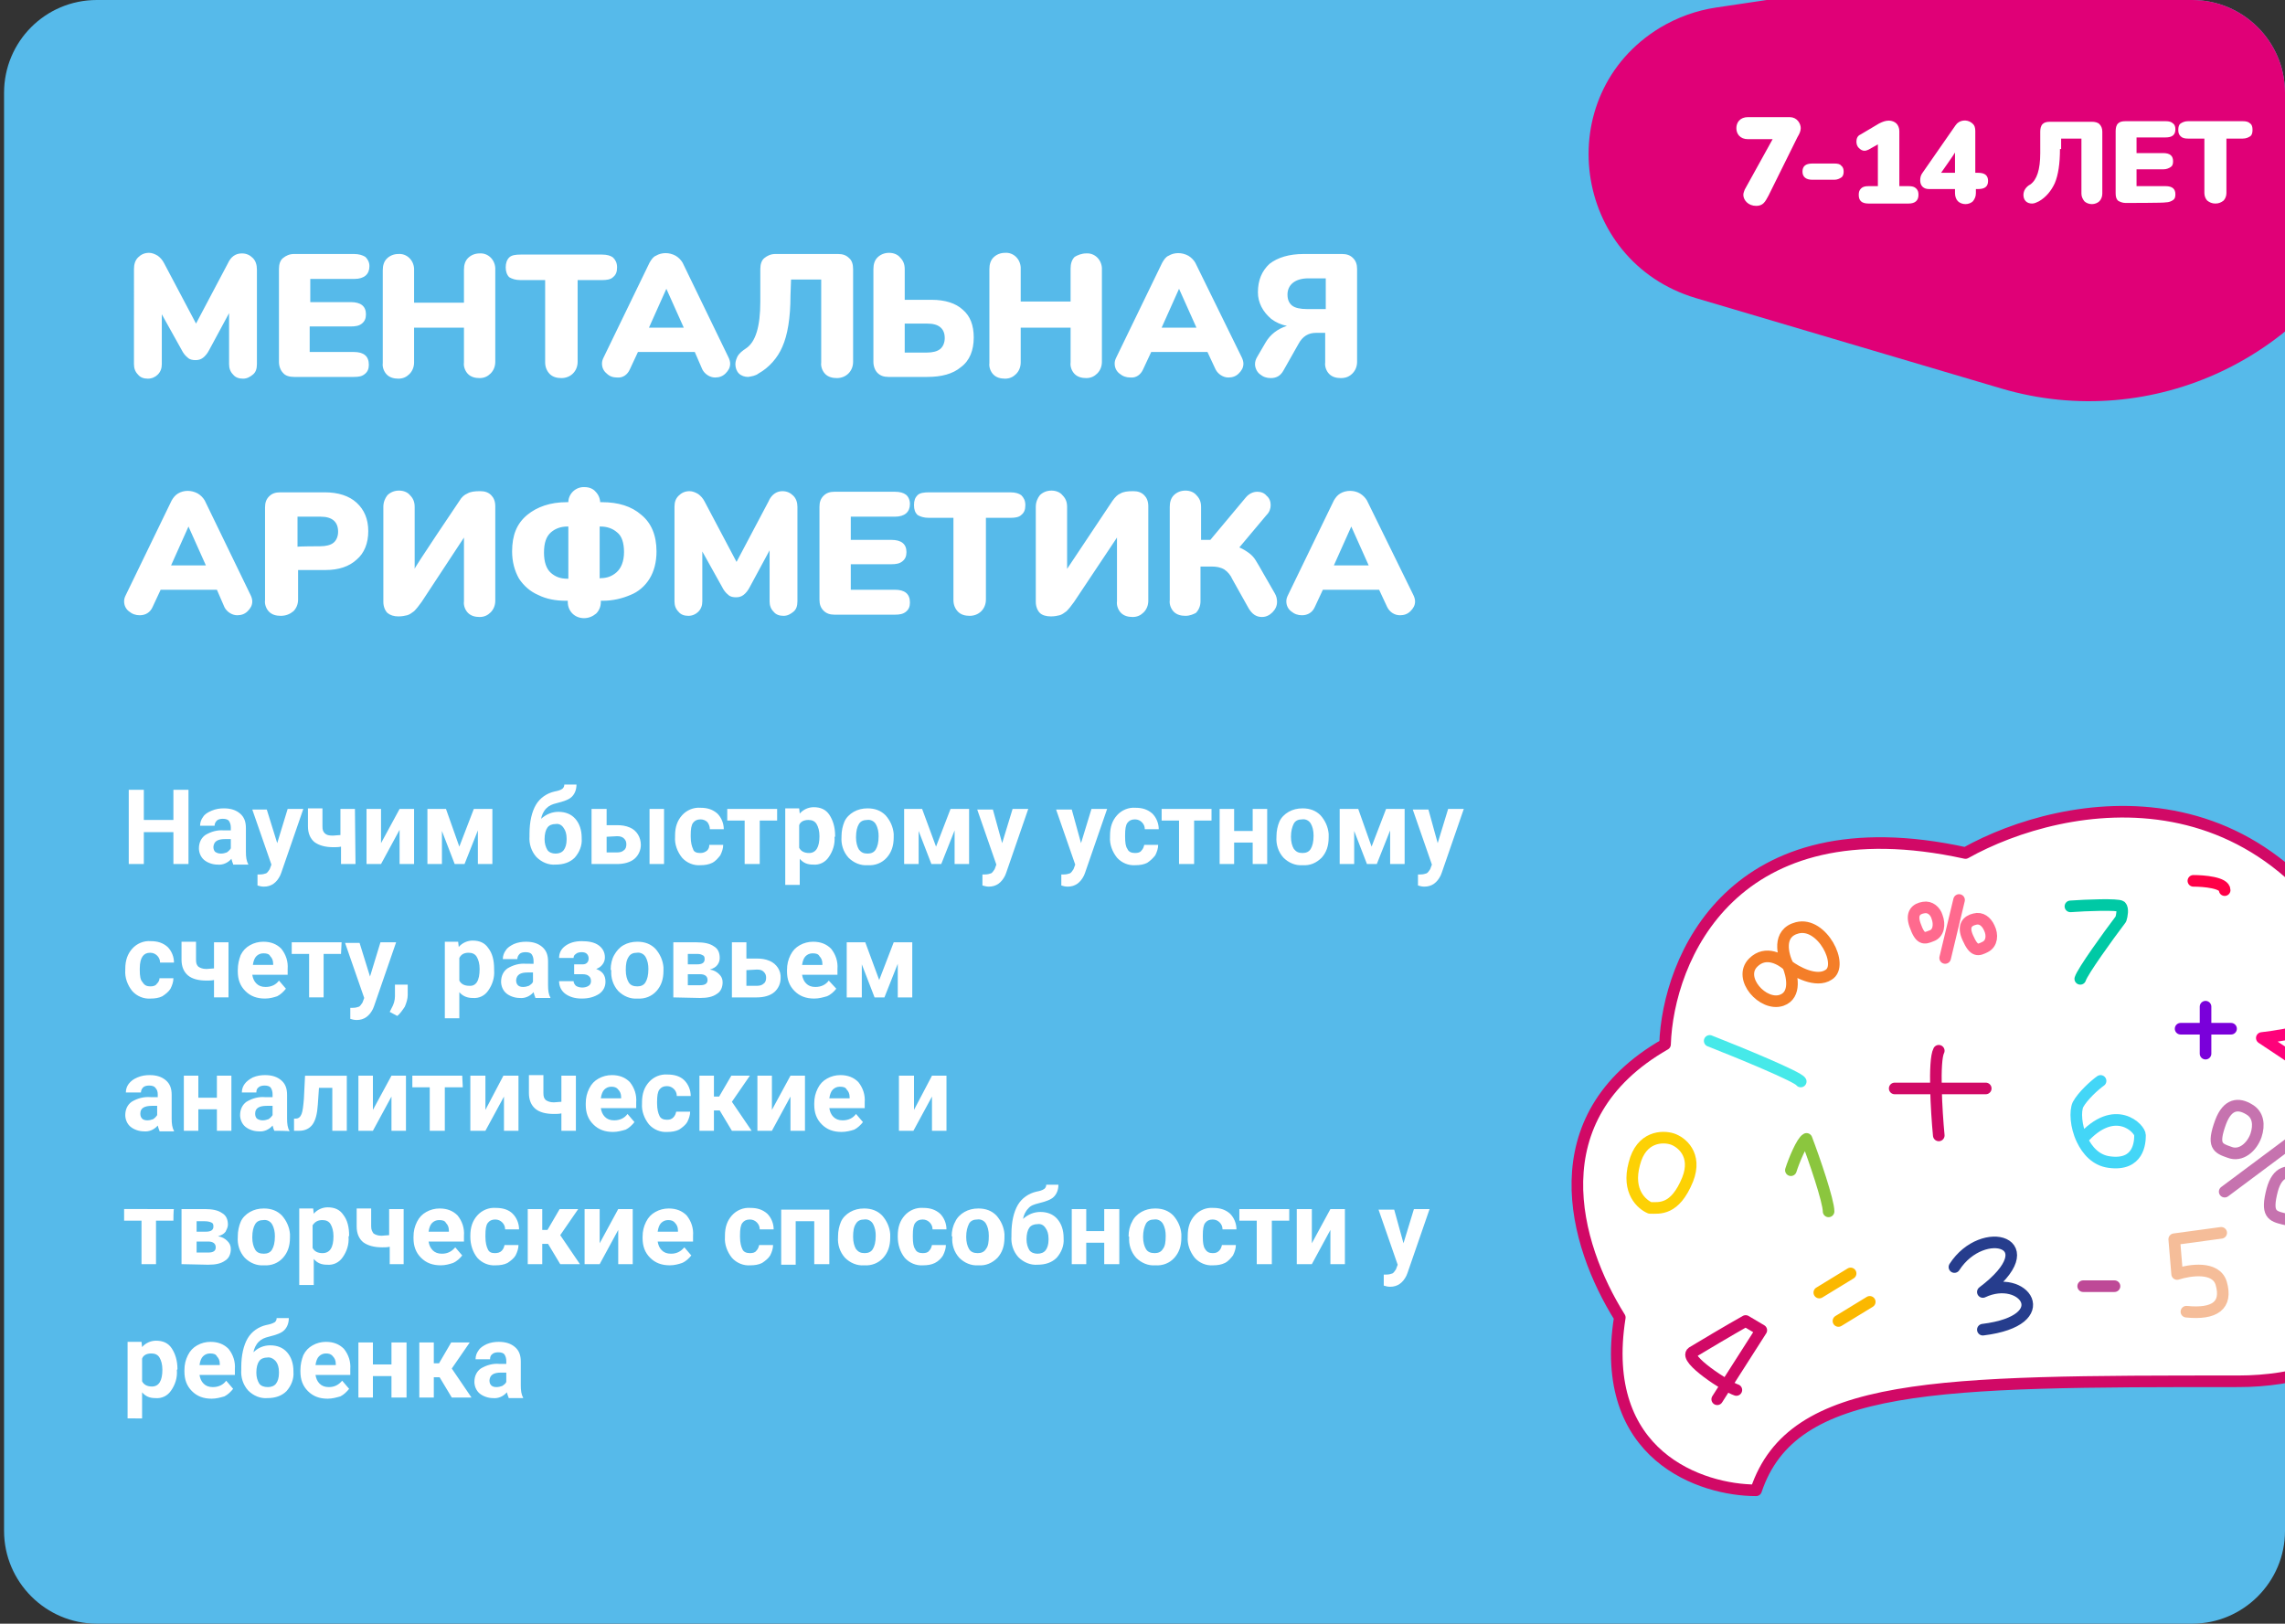 <svg version="1.1" id="Слой_1" xmlns="http://www.w3.org/2000/svg" xmlns:xlink="http://www.w3.org/1999/xlink" x="0" y="0" viewBox="0 0 394 280" style="enable-background:new 0 0 394 280" xml:space="preserve"><rect x="0" y="0" width="394" height="280" fill="#333333" stroke="none"/><style>.st7{fill:none;stroke:#d10966;stroke-width:2;stroke-linecap:round;stroke-linejoin:round}.st19{fill:#fff}</style><defs><path id="SVGID_1_" d="M16.7 0H378c8.8 0 16 7.2 16 16v248c0 8.8-7.2 16-16 16H16.7c-8.8 0-16-7.2-16-16V16c0-8.8 7.1-16 16-16z"/></defs><clipPath id="SVGID_2_"><use xlink:href="#SVGID_1_" style="overflow:visible"/></clipPath><g style="clip-path:url(#SVGID_2_)"><path d="M16.7 0H378c8.8 0 16 7.2 16 16v248c0 8.8-7.2 16-16 16H16.7c-8.8 0-16-7.2-16-16V16c0-8.8 7.1-16 16-16z" style="fill:#56baea"/><path d="M279.3 227.2c-3.8 23.9 14.1 29.8 23.5 29.8 6.3-18.8 31-18.8 83.2-18.8 39.2 0 58.1-47.1 25.1-62.8-17.6-45.2-55.4-37.7-72.2-28.3-40.2-8.8-51.3 18.3-51.8 33-22 12.6-15.7 34.5-7.8 47.1h0z" style="fill:#fff;stroke:#d10966;stroke-width:2;stroke-linecap:round;stroke-linejoin:round"/><path d="M308.3 166.5c.7 1.6 1.5 5.1-1.1 6-3.2 1.1-7.6-3.8-4.9-6.5 2.2-2.2 4.9-.5 6 .5h0zm0 0c-.9-1.8-1.9-5.6 1.6-6.5 4.3-1.1 8.1 6.5 5.4 8.1-2.1 1.4-5.6-.5-7-1.6h0z" style="fill:none;stroke:#f47e28;stroke-width:2;stroke-linecap:round;stroke-linejoin:round"/><path d="m396.6 195.8-13 9.7m12.9-2.9c-1.9-.9-3.8-.7-4.7 2.6-1.1 4.2 0 4.5 2 5 2 .6 3.8-1.3 4.3-3.3.4-1.7.1-3.6-1.6-4.3h0zm-8.7-11.3c-1.8-1.1-3.7-1-4.9 2.2-1.5 4.1-.5 4.5 1.5 5.2 2 .8 3.9-.9 4.6-2.9.6-1.8.4-3.6-1.2-4.5h0z" style="fill:none;stroke:#c673af;stroke-width:2;stroke-linecap:round;stroke-linejoin:round"/><path d="m337.8 155.2-2.4 10m5.1-6.7c-1.3.3-2.1 1.2-1.2 3.2 1.1 2.5 1.8 2.2 3 1.6 1.2-.6 1.3-2.1.7-3.3-.5-1.1-1.4-1.8-2.5-1.5h0zm-8.8-2c-1.3.2-2.2 1-1.5 3 .9 2.6 1.6 2.4 2.8 1.9 1.3-.4 1.5-2 1-3.3-.3-1-1.2-1.8-2.3-1.6h0z" style="fill:none;stroke:#ff6a8e;stroke-width:2;stroke-linecap:round;stroke-linejoin:round"/><path d="M362.2 186.4c-1 .7-3.1 2.6-3.9 4.1-.5 1.1-.4 3.7.7 6m0 0c.9 1.9 2.4 3.6 4.7 3.9 5.1.7 5.3-3.4 5.3-4.6.1-1.1-4.3-5.8-10 .7h0z" style="fill:none;stroke:#43d6f7;stroke-width:2;stroke-linecap:round;stroke-linejoin:round"/><path class="st7" d="M326.7 187.7h15.7m-8.1 8.1c-.4-4.1-.9-12.9 0-14.6"/><path d="M294.8 179.5c5.1 2 15.3 6.2 15.7 7" style="fill:none;stroke:#46e9e9;stroke-width:2;stroke-linecap:round;stroke-linejoin:round"/><path class="st7" d="m296.1 241.3 7.6-11.9-2.7-1.6c-2.5 1.4-7.9 4.6-9.2 5.4-1.6 1.1 6 6 7.6 6.5"/><path d="M359.2 221.8h5.4" style="fill:none;stroke:#be4997;stroke-width:2;stroke-linecap:round;stroke-linejoin:round"/><path d="M337 218.5c4.9-7.6 16.3-4.3 4.9 4.3 7-3.3 13 4.9 0 6.5" style="fill:none;stroke:#263d8d;stroke-width:2;stroke-linecap:round;stroke-linejoin:round"/><path d="m313.7 222.9 5.4-3.3m-2.1 8.2 5.4-3.3" style="fill:none;stroke:#fbb800;stroke-width:2;stroke-linecap:round;stroke-linejoin:round"/><path d="m383 212.6-8.1 1.1.5 6c2.2-.7 6.7-1.4 7.6 1.6 1.1 3.8-1.1 5.4-6 4.9" style="fill:none;stroke:#f5bd99;stroke-width:2;stroke-linecap:round;stroke-linejoin:round"/><path d="M308.8 201.8c.5-1.6 1.9-5 2.7-5.4 1.3 3.4 3.8 10.7 3.8 12.5" style="fill:none;stroke:#8bc63e;stroke-width:2;stroke-linecap:round;stroke-linejoin:round"/><path d="M281.8 200.7c-1.3 4.8 1.3 7 2.7 7.6 1.6 0 4.3.5 6.5-4.9 1.7-4.3-1.1-6.5-2.7-7s-5.3-.5-6.5 4.3z" style="fill:none;stroke:#fdd104;stroke-width:2;stroke-linecap:round;stroke-linejoin:round"/><path d="M357 156.3c2.7-.2 8.2-.4 8.7 0 .4.4.2 1.6 0 2.2-2.2 2.9-6.6 9-7 10.3" style="fill:none;stroke:#00c9a5;stroke-width:2;stroke-linecap:round;stroke-linejoin:round"/><path d="M396 168.2c2.4 1.3 7 4.3 7 6.5s-8.7 3.8-13 4.3l8.1 5.4" style="fill:none;stroke:#fe027a;stroke-width:2;stroke-linecap:round;stroke-linejoin:round"/><path d="M380.3 173.6v8.1m-4.3-4.3h8.7" style="fill:none;stroke:#7a00da;stroke-width:2;stroke-linecap:round;stroke-linejoin:round"/><path d="M378.2 151.9c1.8 0 5.4.3 5.4 1.6" style="fill:none;stroke:#ff0047;stroke-width:2;stroke-linecap:round;stroke-linejoin:round"/><path class="st19" d="M41.7 43.7c.8 0 1.4.3 1.9.8s.7 1.2.7 2v16.3c0 .8-.2 1.4-.7 1.8s-1 .7-1.7.7-1.3-.2-1.7-.7c-.5-.5-.7-1.1-.7-1.8V54l-3.4 6.3c-.3.6-.7 1.1-1.1 1.4-.4.3-.8.4-1.3.4s-1-.1-1.3-.4c-.5-.4-.8-.8-1.1-1.4l-3.4-6.1v8.6c0 .7-.2 1.3-.7 1.8-.4.4-1 .7-1.7.7s-1.3-.2-1.7-.7c-.5-.5-.7-1.1-.7-1.8V46.4c0-.8.2-1.5.7-2 .5-.5 1.1-.8 1.9-.8.5 0 1 .2 1.5.5.4.3.8.7 1.1 1.3l5.5 10.4 5.5-10.4c.5-1.1 1.3-1.7 2.4-1.7zm9 21.3c-.8 0-1.5-.2-1.9-.7-.4-.4-.7-1.1-.7-1.9v-16c0-.8.2-1.5.7-1.9s1.1-.7 1.9-.7H61c.9 0 1.5.2 2 .5.4.4.7.9.7 1.6 0 1.4-.9 2.2-2.6 2.2h-7.6v4h7c1.7 0 2.6.7 2.6 2.1 0 .7-.2 1.2-.7 1.6s-1.1.5-2 .5h-7v4.4H61c1.7 0 2.6.7 2.6 2.2 0 .7-.2 1.2-.7 1.6s-1 .5-1.9.5H50.7zm32-21.3c1.4-.1 2.6 1 2.7 2.5v16.2c0 .8-.3 1.5-.8 2s-1.1.8-1.9.8-1.5-.2-2-.7c-.5-.5-.8-1.3-.7-2v-6h-8.6v6c0 .8-.3 1.5-.8 2s-1.1.8-1.9.8-1.5-.2-2-.7c-.5-.5-.8-1.3-.7-2v-16c0-.8.2-1.5.7-2 .5-.5 1.2-.8 2-.8 1.4-.1 2.6 1 2.7 2.5v5.9H80v-5.7c0-.8.2-1.5.7-2 .5-.5 1.2-.8 2-.8zm14.1 21.5c-.8 0-1.5-.2-2-.7-.5-.5-.8-1.2-.8-2V48.3h-4.2c-.9 0-1.5-.2-2-.5-.4-.4-.6-1-.6-1.7s.2-1.3.6-1.7c.4-.4 1.1-.5 2-.5h14c.9 0 1.5.2 1.9.5.4.4.7.9.7 1.7 0 .8-.2 1.3-.7 1.7-.4.4-1.1.5-1.9.5h-4.2v14.1c0 .8-.3 1.5-.8 2s-1.2.8-2 .8zm28.8-3.6c.2.4.3.8.3 1.1 0 .7-.3 1.2-.8 1.7s-1.1.7-1.8.7c-.9 0-1.8-.6-2.2-1.4l-1.3-3H110l-1.4 3c-.4.9-1.2 1.5-2.2 1.4-.7 0-1.3-.2-1.8-.7-.5-.4-.8-1-.8-1.7 0-.4.1-.7.3-1.1l7.9-16.3c.3-.5.6-1 1.1-1.2 1-.6 2.3-.6 3.4 0 .5.3.9.7 1.2 1.2l7.9 16.3zm-13.7-5.1h6l-3-6.7-3 6.7zm24.4-5.5c0 3.8-.5 6.8-1.4 8.8-.8 1.9-2.3 3.6-4.1 4.6-.5.4-1.2.5-1.8.6-.6 0-1.2-.2-1.6-.6-.4-.4-.6-1-.6-1.6 0-.5.2-1 .4-1.4.3-.5.8-.9 1.4-1.3 1.7-1.1 2.5-3.8 2.5-8.1v-5.6c0-.8.2-1.5.7-1.9s1.1-.7 1.9-.7h10.8c.8 0 1.4.2 1.9.7.5.4.7 1.1.7 1.9v16c0 .8-.3 1.5-.8 2s-1.2.8-2 .8-1.5-.2-2-.7c-.5-.5-.8-1.3-.7-2V48.2h-5.2l-.1 2.8zm16.9 14c-.8 0-1.4-.2-1.9-.7-.4-.4-.7-1.1-.7-1.9v-16c0-.8.2-1.5.7-2 .5-.5 1.2-.8 2-.8s1.5.3 1.9.8c.5.5.8 1.1.8 2v5.3h4.6c2.4 0 4.2.6 5.4 1.7 1.3 1.1 1.9 2.7 1.9 4.8 0 2.2-.7 4-2.2 5.1-1.4 1.2-3.4 1.7-5.8 1.7h-6.7zm6.6-4.2c1 0 1.8-.2 2.3-.6.5-.4.8-1.1.8-1.9 0-.9-.3-1.5-.8-1.9-.5-.4-1.2-.6-2.3-.6H156v5h3.8zm27.5-17.1c1.4-.1 2.6 1 2.7 2.5v16.2c0 .8-.3 1.5-.8 2s-1.1.8-1.9.8c-.8 0-1.5-.2-2-.7-.5-.5-.8-1.3-.7-2v-6H176v6c0 .8-.3 1.5-.8 2s-1.1.8-1.9.8c-.8 0-1.5-.2-2-.7-.5-.5-.8-1.3-.7-2V46.4c0-.8.2-1.5.7-2 .5-.5 1.2-.8 2-.8 1.4-.1 2.6 1 2.7 2.5V52h8.6v-5.7c0-.8.2-1.5.7-2 .5-.3 1.2-.6 2-.6zm26.8 17.9c.2.4.3.8.3 1.1 0 .7-.3 1.2-.8 1.7s-1.1.7-1.8.7c-.9 0-1.8-.6-2.2-1.4l-1.4-3h-9.7l-1.4 3c-.4.9-1.2 1.5-2.2 1.4-.7 0-1.3-.2-1.9-.7-.5-.4-.8-1-.8-1.7 0-.4.1-.7.3-1.1l7.9-16.3c.3-.5.6-1 1.1-1.2 1-.6 2.3-.6 3.4 0 .5.3.9.7 1.2 1.2l8 16.3zm-13.8-5.1h6l-3-6.7-3 6.7zm30.9 8.7c-.8 0-1.5-.2-2-.7-.5-.5-.8-1.3-.7-2v-5.1h-1.6c-1.3 0-2.3.6-3 1.9l-2.6 4.6c-.5.9-1.2 1.3-2.2 1.3-.7 0-1.3-.2-1.9-.7-.5-.4-.8-1.1-.8-1.7 0-.4.1-.8.4-1.3l1.4-2.4c.8-1.4 2.1-2.4 3.7-2.9-1-.2-1.9-.6-2.7-1.2-.7-.6-1.3-1.3-1.7-2.1-.4-.8-.6-1.6-.6-2.5 0-2.1.7-3.7 2-4.9 1.4-1.1 3.4-1.7 5.9-1.7h6.6c.8 0 1.4.2 1.9.7s.7 1.1.7 1.9v16c0 .8-.3 1.5-.8 2s-1.1.8-2 .8zM228.6 48h-3c-1.2 0-2.1.3-2.7.8-.6.5-.9 1.2-.9 2 0 .9.3 1.5.8 1.9.5.4 1.4.6 2.6.6h3.2V48zM43.2 102.6c.2.4.3.8.3 1.1 0 .7-.3 1.2-.8 1.7s-1.1.7-1.8.7c-.9 0-1.8-.6-2.2-1.4l-1.3-3h-9.7l-1.4 3c-.4.9-1.2 1.4-2.2 1.4-.7 0-1.3-.2-1.9-.7-.5-.4-.8-1-.8-1.7 0-.4.1-.7.3-1.1l7.9-16.3c.3-.5.6-.9 1.1-1.2 1-.6 2.3-.6 3.4 0 .5.3.9.7 1.2 1.2l7.9 16.3zm-13.7-5.1h6l-3-6.7-3 6.7zm18.9 8.7c-.8 0-1.5-.2-2-.7-.5-.5-.8-1.3-.7-2v-16c0-.8.2-1.4.7-1.9s1.1-.7 1.9-.7H56c2.3 0 4.2.6 5.5 1.8 1.3 1.2 2 2.8 2 4.9 0 2.1-.7 3.8-2 4.9-1.3 1.2-3.1 1.8-5.4 1.8h-4.7v5.1c0 .8-.3 1.5-.8 2-.6.5-1.3.8-2.2.8zm6.8-12c1 0 1.8-.2 2.3-.6.5-.4.8-1.1.8-1.9 0-1.7-1-2.6-3-2.6h-4v5.2c-.1-.1 3.9-.1 3.9-.1zm24-7.8c.4-.7.9-1.1 1.4-1.3.5-.3 1.2-.4 2.2-.4.8 0 1.4.2 1.9.7.4.4.7 1 .7 1.9v16.3c0 .8-.3 1.5-.8 2s-1.1.8-1.9.8c-.8 0-1.5-.2-2-.7-.5-.5-.8-1.3-.7-2v-11l-7.3 11.1c-.5.7-.9 1.2-1.3 1.6-.4.3-.8.6-1.2.7-.4.1-.9.2-1.5.2-.8 0-1.4-.2-1.9-.6-.4-.4-.7-1.1-.7-1.9V87.4c0-.8.3-1.5.7-2 .5-.5 1.2-.8 2-.8s1.5.3 1.9.8c.5.5.8 1.1.8 2v10.7c-.2 0 7.7-11.7 7.7-11.7zm21.5 20.2c-.8 0-1.5-.3-2-.8s-.8-1.2-.8-2v-.2h-.3c-1.8 0-3.4-.3-4.8-1-1.4-.6-2.5-1.6-3.3-2.8-.8-1.4-1.2-3-1.2-4.7 0-2.8.8-4.8 2.6-6.3 1.7-1.4 4-2.2 6.8-2.2h.3v.2c-.1-1.4 1-2.7 2.5-2.8h.3c.8 0 1.5.3 1.9.8.5.5.8 1.2.8 2v-.2h.3c2.8 0 5.1.7 6.8 2.2 1.7 1.4 2.6 3.5 2.6 6.3 0 1.8-.4 3.4-1.2 4.7-.8 1.3-2 2.3-3.3 2.8-1.4.6-3 1-4.8 1h-.3v.2c0 .8-.3 1.5-.8 2-.6.5-1.3.8-2.1.8zM98 90.8h-.2c-1 0-2 .3-2.8 1-.8.7-1.2 1.8-1.2 3.5 0 1.6.4 2.8 1.2 3.5.8.7 1.7 1 2.8 1h.2v-9zm5.6 8.9c1 0 1.9-.3 2.7-1 .8-.7 1.3-1.9 1.3-3.5s-.4-2.8-1.2-3.4c-.8-.7-1.8-1-2.8-1h-.2v9c0-.1.2-.1.2-.1zm31.3-15c.8 0 1.4.3 1.9.8s.7 1.2.7 1.9v16.3c0 .8-.2 1.4-.7 1.8s-1 .7-1.7.7-1.3-.2-1.7-.7c-.5-.5-.7-1.1-.7-1.8v-8.8l-3.4 6.3c-.3.6-.7 1.1-1.1 1.4-.4.3-.8.4-1.3.4s-1-.1-1.3-.4c-.5-.4-.8-.8-1.1-1.4l-3.4-6.1v8.6c0 .7-.2 1.3-.7 1.8-.4.4-1 .7-1.7.7s-1.3-.2-1.7-.7c-.5-.5-.7-1.1-.7-1.8V87.4c0-.8.2-1.4.7-1.9.5-.5 1.1-.8 1.9-.8.5 0 1 .2 1.5.5.4.3.8.7 1.1 1.3l5.5 10.4 5.5-10.4c.5-1.2 1.4-1.8 2.4-1.8zm9 21.3c-.8 0-1.4-.2-1.9-.7s-.7-1.1-.7-1.9v-16c0-.8.2-1.4.7-1.9s1.1-.7 1.9-.7h10.4c.9 0 1.5.2 1.9.5s.7.9.7 1.6c0 1.4-.9 2.2-2.6 2.2h-7.6v4h7c1.7 0 2.6.7 2.6 2.1 0 .7-.2 1.2-.7 1.6s-1.1.5-1.9.5h-7v4.4h7.6c1.7 0 2.6.7 2.6 2.2 0 .7-.2 1.2-.7 1.6s-1.1.5-1.9.5h-10.4zm23.3.2c-.8 0-1.5-.2-2-.7-.5-.5-.8-1.2-.8-2V89.3h-4.2c-.9 0-1.5-.2-2-.5-.4-.4-.6-.9-.6-1.7s.2-1.3.6-1.7c.4-.4 1.1-.5 2-.5h14c.9 0 1.5.2 1.9.5.4.4.7.9.7 1.7s-.2 1.3-.7 1.7c-.4.4-1.1.5-1.9.5H170v14.1c0 .8-.3 1.5-.8 2s-1.2.8-2 .8zm24.6-19.8c.5-.7.9-1.1 1.4-1.3.5-.3 1.2-.4 2.2-.4.8 0 1.4.2 1.9.7.4.4.7 1 .7 1.9v16.3c0 .8-.3 1.5-.8 2s-1.1.8-1.9.8c-.8 0-1.5-.2-2-.7-.5-.5-.8-1.3-.7-2v-11l-7.4 11.1c-.5.7-.9 1.2-1.3 1.6-.4.3-.8.6-1.2.7-.4.1-.9.2-1.5.2-.8 0-1.5-.2-1.9-.6-.4-.4-.7-1.1-.7-1.9V87.4c0-.8.3-1.5.7-2 .5-.5 1.2-.8 2-.8s1.5.3 1.9.8c.5.5.8 1.1.8 2v10.7l7.8-11.7zm12.6 19.8c-.8 0-1.5-.2-2-.7-.5-.5-.8-1.3-.7-2V87.4c0-.8.2-1.5.7-2 .5-.5 1.2-.8 2-.8s1.5.3 1.9.8c.5.5.8 1.1.8 2v5.7h1.6l6.1-7.3c.5-.6 1.2-1 2-1 .6 0 1.2.2 1.6.7.5.4.7 1 .7 1.6s-.2 1.2-.7 1.7l-4.7 5.6c.7.3 1.3.7 1.7 1s.8.7 1.1 1.2c.3.5.8 1.3 1.4 2.4l1.9 3.3c.3.5.4 1 .4 1.5 0 .7-.3 1.3-.8 1.8s-1.1.8-1.8.8c-1 0-1.7-.5-2.3-1.5l-2.8-5c-.3-.7-.8-1.3-1.4-1.7-.7-.4-1.4-.5-2.2-.5H207v6c0 .8-.3 1.5-.8 2-.4.2-1 .5-1.8.5zm39.3-3.6c.2.4.3.8.3 1.1 0 .7-.3 1.2-.8 1.7s-1.1.7-1.8.7c-1 0-1.8-.6-2.2-1.4l-1.4-3h-9.7l-1.4 3c-.4.9-1.2 1.4-2.2 1.4-.7 0-1.3-.2-1.9-.7-.5-.4-.8-1-.8-1.7 0-.4.1-.7.3-1.1l7.9-16.3c.3-.5.6-.9 1.1-1.2 1-.6 2.4-.6 3.4 0 .5.3.9.7 1.2 1.2l8 16.3zM230 97.5h6l-3-6.7-3 6.7zM32.5 149h-2.6v-5.5h-5.1v5.5h-2.6v-12.8h2.6v5.2h5.1v-5.2h2.6V149zm7.7 0c-.1-.2-.2-.5-.3-.9-.6.7-1.5 1.1-2.4 1-.8 0-1.7-.3-2.3-.8-.6-.5-.9-1.3-.9-2 0-1 .4-1.8 1.1-2.3 1-.6 2.1-.9 3.2-.8h1.2v-.5c0-.4-.1-.8-.3-1.1-.2-.3-.6-.4-1.1-.4-.4 0-.8.1-1 .3-.2.2-.4.5-.4.9h-2.5c0-.6.2-1.1.5-1.5.3-.5.8-.8 1.5-1.1.7-.3 1.4-.4 2.1-.4 1.2 0 2.1.3 2.8.9.7.6 1 1.4 1 2.5v4.1c0 .9.1 1.6.4 2.1v.1h-2.6zm-2.1-1.8c.4 0 .7-.1 1-.2.3-.2.5-.4.7-.7v-1.6h-1c-1.3 0-1.9.4-2 1.3v.1c0 .3.1.6.3.8.3.2.6.3 1 .3zm9.7-1.8 1.8-5.9h2.7l-3.8 11-.2.5c-.6 1.2-1.5 1.9-2.8 1.9-.4 0-.8-.1-1.1-.2v-1.9h.4c.5 0 .8-.1 1.1-.2.2-.1.4-.4.6-.7l.3-.8-3.3-9.5H46l1.8 5.8zm13.5 3.6h-2.5v-3c-.4.1-.9.1-1.3.1-1.4 0-2.5-.3-3.3-.9-.7-.6-1.1-1.5-1.1-2.7v-3.1h2.5v3.1c0 .6.1.9.4 1.2s.7.4 1.4.4c.4 0 .9-.1 1.3-.1v-4.5h2.5l.1 9.5zm7.6-9.5h2.5v9.5h-2.5v-5.9l-3.2 5.9h-2.5v-9.5h2.5v5.9l3.2-5.9zm10.3 6.5 2.5-6.5h3.2v9.5h-2.5v-5.8l-2.3 5.8h-1.7l-2.2-5.7v5.7h-2.5v-9.5h3.2l2.3 6.5zm17.1-6c1.2 0 2.2.4 2.9 1.2.7.8 1.1 1.9 1.1 3.3v.1c.1 1.2-.4 2.4-1.2 3.3-.8.8-1.9 1.2-3.3 1.2-1.2.1-2.4-.4-3.3-1.3-.9-1-1.3-2.3-1.2-3.6v-.4c0-2.1.4-3.8 1.1-5 .7-1.2 1.9-2 3.2-2.3.5-.1 1-.2 1.4-.5.2-.2.3-.4.3-.7h2.1c0 .9-.3 1.6-.8 2.1s-1.4.8-2.6 1.1c-.8.2-1.3.4-1.8.9s-.8 1.2-.9 1.8c.9-.8 1.9-1.2 3-1.2zm-.5 2.1c-.6 0-1.1.2-1.4.6-.3.4-.5 1.1-.5 2 0 .8.2 1.4.5 1.9.3.4.8.6 1.4.6.6 0 1.1-.2 1.4-.6.3-.4.5-1 .5-1.8v-.2c0-.8-.2-1.4-.5-1.8-.3-.5-.8-.8-1.4-.7zm8.8.2h1.8c.8 0 1.5.1 2.2.4 1.2.5 1.9 1.7 1.9 3 0 .9-.4 1.8-1.1 2.4-.7.6-1.8.9-3 .9H102v-9.5h2.6v2.8zm9.9 6.7H112v-9.5h2.5v9.5zm-9.9-4.7v2.7h1.8c.5 0 .9-.1 1.2-.4.3-.2.4-.6.4-1s-.1-.7-.4-1c-.3-.3-.7-.4-1.2-.4l-1.8.1zm16.1 2.8c.5 0 .8-.1 1.2-.4.3-.3.4-.6.4-1h2.4c0 .6-.2 1.2-.5 1.8-.4.5-.8 1-1.4 1.3-.6.3-1.3.4-2 .4-1.2.1-2.4-.4-3.2-1.3-.8-1-1.3-2.3-1.2-3.6v-.2c0-1.5.4-2.6 1.2-3.5.8-.9 2-1.4 3.2-1.3 1.2 0 2.1.3 2.9 1 .7.7 1.1 1.7 1.1 2.7h-2.4c0-.5-.2-.9-.4-1.2-.3-.3-.7-.5-1.2-.5-.6 0-1 .2-1.3.6-.3.4-.4 1.1-.4 2.1v.3c0 1 .2 1.7.4 2.1.1.5.6.7 1.2.7zm13.3-5.6h-3v7.5h-2.6v-7.5h-3v-2h8.6v2zm9.9 2.8c.1 1.3-.3 2.5-1 3.5-.6.9-1.6 1.4-2.7 1.3-1 0-1.7-.3-2.3-1v4.5h-2.5v-13.2h2.4l.1.9c.6-.7 1.5-1.1 2.4-1.1 1.2 0 2.1.4 2.7 1.3.6.9 1 2.1 1 3.6v.2zm-2.6-.1c0-.9-.2-1.6-.5-2.1s-.8-.7-1.4-.7c-.8 0-1.4.3-1.6.9v3.9c.3.6.9.9 1.7.9 1.2 0 1.8-1 1.8-2.9zm3.8 0c0-.9.2-1.8.5-2.5s.9-1.3 1.6-1.7c.7-.4 1.5-.6 2.4-.6 1.3 0 2.3.4 3.1 1.2.8.9 1.3 2 1.4 3.2v.6c0 1.5-.4 2.6-1.2 3.5-.8.9-2 1.4-3.3 1.3-1.2.1-2.4-.4-3.3-1.3-.9-1-1.3-2.3-1.2-3.6v-.1zm2.5.2c0 .9.2 1.6.5 2.1.4.5.8.7 1.5.7.6 0 1.1-.2 1.4-.7s.5-1.2.5-2.3c0-.7-.1-1.4-.5-2.1-.3-.5-.9-.8-1.5-.7-.6 0-1.1.2-1.4.7-.3.5-.5 1.2-.5 2.3zm13.8 1.6 2.5-6.5h3.2v9.5h-2.5v-5.8l-2.3 5.8h-1.7l-2.2-5.7v5.7h-2.5v-9.5h3.1l2.4 6.5zm11.4-.6 1.8-5.9h2.7l-3.8 11-.2.5c-.6 1.2-1.5 1.9-2.8 1.9-.4 0-.7-.1-1.1-.2v-1.9h.4c.5 0 .8-.1 1.1-.2.2-.1.4-.4.6-.7l.3-.8-3.3-9.5h2.7l1.6 5.8zm13.6 0 1.8-5.9h2.7l-3.8 11-.2.5c-.6 1.2-1.5 1.9-2.8 1.9-.4 0-.8-.1-1.1-.2v-1.9h.4c.5 0 .8-.1 1.1-.2.2-.1.4-.4.6-.7l.3-.8-3.3-9.5h2.7l1.6 5.8zm9.3 1.7c.5 0 .9-.1 1.1-.4.3-.3.4-.6.5-1h2.4c0 .6-.2 1.2-.5 1.8-.4.5-.8.9-1.4 1.3-.6.3-1.3.4-2 .4-1.2.1-2.4-.4-3.2-1.3-.8-1-1.3-2.3-1.2-3.6v-.2c0-1.5.4-2.6 1.2-3.5.8-.9 2-1.4 3.2-1.3 1.2 0 2.1.3 2.9 1 .7.7 1.1 1.7 1.1 2.7h-2.4c0-.5-.2-.9-.5-1.2-.3-.3-.7-.5-1.2-.5-.6 0-1 .2-1.3.6-.3.4-.4 1.1-.4 2.1v.3c0 1 .1 1.7.4 2.1.2.5.7.7 1.3.7zm13.3-5.6h-3.1v7.5h-2.6v-7.5h-3v-2h8.6v2h.1zm9.5 7.5H216v-3.7h-3.2v3.7h-2.5v-9.5h2.5v3.8h3.2v-3.8h2.5v9.5zm1.6-4.8c0-.9.2-1.8.5-2.5s.9-1.3 1.6-1.7c.7-.4 1.5-.6 2.4-.6 1.3 0 2.3.4 3.1 1.2.8.9 1.3 2 1.4 3.2v.6c0 1.5-.4 2.6-1.2 3.5-.9.9-2 1.4-3.3 1.3-1.2.1-2.4-.4-3.3-1.3-.9-1-1.3-2.3-1.2-3.6v-.1zm2.5.1c0 .9.2 1.6.5 2.1.4.5.8.7 1.5.7.6 0 1.1-.2 1.4-.7s.5-1.2.5-2.3c0-.9-.2-1.6-.5-2.1s-.9-.8-1.5-.7c-.6 0-1.1.2-1.4.7-.3.6-.5 1.3-.5 2.3zm13.9 1.7 2.5-6.5h3.2v9.5h-2.5v-5.8l-2.3 5.8h-1.7l-2.2-5.7v5.7H231v-9.5h3.2l2.3 6.5zm11.4-.6 1.8-5.9h2.7l-3.8 11-.2.5c-.6 1.2-1.5 1.9-2.8 1.9-.4 0-.8-.1-1.1-.2v-1.9h.4c.5 0 .8-.1 1.1-.2.2-.1.4-.4.6-.7l.3-.8-3.3-9.5h2.7l1.6 5.8zm-222 24.7c.5 0 .9-.1 1.1-.4.3-.3.5-.6.5-1h2.4c0 .6-.2 1.2-.5 1.8-.3.5-.8.9-1.4 1.3-.6.3-1.3.4-2 .4-1.2.1-2.4-.4-3.2-1.3-.8-1-1.3-2.3-1.2-3.6v-.2c0-1.5.4-2.6 1.2-3.5.8-.9 2-1.4 3.2-1.3 1.2 0 2.1.3 2.9 1 .7.7 1.1 1.7 1.1 2.7h-2.4c0-.5-.2-.9-.5-1.2-.3-.3-.7-.5-1.2-.5-.6 0-1 .2-1.3.6s-.5 1.1-.5 2.1v.3c0 1 .1 1.7.5 2.1.3.5.7.7 1.3.7zm13.5 1.9h-2.5v-3c-.4.1-.9.1-1.3.1-1.4 0-2.5-.3-3.2-.9-.7-.6-1.1-1.5-1.1-2.7v-3.1h2.5v3.1c0 .6.1.9.4 1.2.3.2.7.4 1.4.4.4 0 .9-.1 1.3-.1v-4.5h2.5v9.5zm6.3.2c-1.4 0-2.5-.4-3.4-1.3-.9-.9-1.3-2-1.3-3.4v-.2c0-1 .2-1.8.5-2.6.4-.8.9-1.3 1.6-1.7.7-.4 1.5-.6 2.3-.6 1.3 0 2.3.4 3.1 1.2.8 1 1.2 2.2 1.1 3.5v1h-6.1c.1.6.3 1.1.7 1.5.4.4.9.6 1.6.6 1 0 1.8-.4 2.3-1.1l1.2 1.4c-.4.5-.9 1-1.5 1.3-.6.2-1.3.4-2.1.4zm-.3-7.8c-.5 0-.9.2-1.2.5-.3.3-.5.8-.6 1.5h3.5v-.2c0-.6-.2-1-.5-1.3-.2-.4-.6-.5-1.2-.5zm13.4.1h-3v7.5h-2.5v-7.5h-3v-2h8.6l-.1 2zm5 3.9 1.8-5.9h2.7l-3.8 11-.2.5c-.6 1.2-1.5 1.9-2.8 1.9-.4 0-.8-.1-1.1-.2v-1.9h.4c.5 0 .8-.1 1.1-.2.2-.1.4-.4.6-.7l.3-.8-3.3-9.5H62l1.8 5.8zm4.7 6.8-1.3-.7.3-.6c.4-.7.6-1.4.6-2.1v-2h2.2v1.8c0 .6-.2 1.3-.5 2-.4.6-.8 1.2-1.3 1.6zm16.7-7.9c.1 1.3-.3 2.5-1 3.5-.6.9-1.6 1.4-2.7 1.3-.9 0-1.7-.3-2.3-1v4.5h-2.5v-13.2H79l.1.9c.6-.7 1.5-1.1 2.4-1.1 1.2 0 2.1.4 2.7 1.3.7.9 1 2.1 1 3.6v.2zm-2.5-.2c0-.9-.2-1.6-.5-2.1s-.8-.7-1.4-.7c-.8 0-1.3.3-1.6.9v3.9c.3.6.9.9 1.7.9 1.2.1 1.8-.9 1.8-2.9zm9.6 4.9c-.1-.2-.2-.5-.3-.9-.6.7-1.5 1.1-2.4 1-.8 0-1.7-.3-2.3-.8-.6-.5-.9-1.3-.9-2 0-1 .4-1.8 1.1-2.3 1-.6 2.1-.9 3.2-.8H92v-.5c0-.4-.1-.8-.3-1.1-.2-.3-.6-.4-1.1-.4-.4 0-.8.1-1 .3-.2.2-.4.5-.4.9h-2.5c0-.6.2-1.1.5-1.5.3-.5.8-.8 1.4-1.1.7-.3 1.4-.4 2.1-.4 1.2 0 2.1.3 2.8.9.7.6 1 1.4 1 2.5v4.1c0 .9.1 1.6.4 2.1v.1h-2.6zm-2.1-1.8c.4 0 .7-.1 1-.2.3-.2.6-.4.7-.7v-1.6H91c-1.3 0-1.9.4-2 1.3v.1c0 .3.1.6.3.8.2.2.5.3.9.3zm11.3-4.9c0-.3-.1-.6-.3-.8-.2-.2-.5-.3-.9-.3s-.8.1-1 .3c-.3.2-.4.4-.4.7h-2.5c0-.9.4-1.6 1.1-2.1.7-.5 1.6-.8 2.8-.8 1.2 0 2.2.2 2.9.7.7.5 1.1 1.2 1.1 2.1 0 .4-.1.8-.4 1.2-.3.4-.6.6-1.1.8 1.1.4 1.6 1.1 1.6 2.2 0 .9-.4 1.6-1.1 2.1-.8.5-1.7.8-3 .8-1.2 0-2.1-.3-2.8-.8-.7-.5-1.1-1.3-1.1-2.2h2.5c0 .3.2.6.4.8.3.2.7.3 1.1.3.4 0 .8-.1 1.1-.3.3-.2.4-.5.4-.8 0-.4-.1-.7-.4-.9-.2-.2-.6-.3-1.1-.3H99v-1.7h1.5c.6 0 1-.4 1-1zm3.8 1.9c0-.9.2-1.8.6-2.5.4-.7.9-1.3 1.6-1.7.7-.4 1.5-.6 2.4-.6 1.3 0 2.3.4 3.1 1.2.8.9 1.3 2 1.4 3.2v.6c0 1.5-.4 2.6-1.2 3.5-.8.9-2 1.4-3.3 1.3-1.2.1-2.4-.4-3.3-1.3-.9-1-1.3-2.3-1.2-3.6-.1 0-.1-.1-.1-.1zm2.6.1c0 .9.2 1.6.5 2.1s.8.7 1.5.7c.6 0 1.1-.2 1.4-.7.3-.5.5-1.2.5-2.3 0-.7-.1-1.4-.5-2.1-.3-.5-.9-.8-1.5-.7-.6 0-1.1.2-1.4.7-.4.6-.5 1.3-.5 2.3zm8.2 4.7v-9.5h4c1.3 0 2.3.2 3 .7.7.4 1 1.1 1 2 0 .4-.1.8-.4 1.2-.3.4-.7.6-1.3.8.7.1 1.2.4 1.6.8.4.4.6.8.6 1.4 0 .8-.3 1.6-1 2-.7.5-1.6.7-2.9.7l-4.6-.1zm2.5-4v1.9h2.1c.9 0 1.3-.3 1.3-.9 0-.6-.4-1-1.3-1h-2.1zm0-1.7h1.6c.9 0 1.3-.3 1.3-.9 0-.4-.1-.6-.4-.7-.3-.2-.7-.2-1.1-.2h-1.4v1.8zm10.1-1h1.8c.8 0 1.5.1 2.2.4 1.2.5 2 1.7 1.9 3 0 .9-.4 1.8-1.1 2.4-.7.6-1.8.9-3 .9h-4.3v-9.5h2.5v2.8zm0 2v2.7h1.8c.5 0 .9-.1 1.2-.4.3-.2.4-.6.4-1s-.1-.7-.4-1c-.3-.3-.6-.4-1.2-.4l-1.8.1zm11.7 4.9c-1.4 0-2.5-.4-3.4-1.3-.9-.9-1.3-2-1.3-3.4v-.2c0-1 .2-1.8.6-2.6.4-.8.9-1.3 1.6-1.7.7-.4 1.5-.6 2.3-.6 1.3 0 2.3.4 3.1 1.2.8 1 1.2 2.2 1.1 3.5v1h-6.1c.1.6.3 1.1.7 1.5.4.4.9.6 1.6.6 1 0 1.8-.4 2.3-1.1l1.3 1.4c-.4.5-.9 1-1.6 1.3-.7.2-1.4.4-2.2.4zm-.3-7.8c-.5 0-.9.2-1.2.5-.3.3-.5.8-.6 1.5h3.5v-.2c0-.6-.2-1-.5-1.3-.2-.4-.6-.5-1.2-.5zm11.5 4.6 2.5-6.5h3.2v9.5h-2.5v-5.8l-2.3 5.8h-1.7l-2.2-5.7v5.7H146v-9.5h3.2l2.4 6.5zM27.5 195c-.1-.2-.2-.5-.3-.9-.6.7-1.5 1.1-2.4 1-.8 0-1.7-.3-2.3-.8-.6-.5-.9-1.3-.9-2 0-1 .4-1.8 1.1-2.3 1-.6 2.1-.9 3.3-.8h1.2v-.5c0-.4-.1-.8-.4-1.1-.2-.3-.6-.4-1.1-.4-.4 0-.8.1-1 .3-.2.2-.4.5-.4.9h-2.6c0-.6.2-1.1.5-1.5.4-.5.8-.8 1.5-1.1.7-.3 1.4-.4 2.1-.4 1.2 0 2.1.3 2.8.9.7.6 1 1.4 1 2.5v4.1c0 .9.1 1.6.4 2.1v.1h-2.5v-.1zm-2.1-1.8c.4 0 .7-.1 1-.2.3-.2.5-.4.7-.7v-1.6h-.9c-1.3 0-2 .4-2 1.3v.1c0 .3.1.6.3.8.2.2.5.3.9.3zm14.5 1.8h-2.5v-3.7h-3.2v3.7h-2.5v-9.5h2.5v3.8h3.2v-3.8h2.5v9.5zm7.4 0c-.1-.2-.2-.5-.3-.9-.6.7-1.5 1.1-2.4 1-.8 0-1.7-.3-2.3-.8-.6-.5-.9-1.3-.9-2 0-1 .4-1.8 1.1-2.3 1-.6 2.1-.9 3.2-.8H47v-.5c0-.4-.1-.8-.3-1.1-.2-.3-.6-.4-1.1-.4-.4 0-.8.1-1 .3-.3.2-.4.5-.4.9h-2.5c0-.6.2-1.1.5-1.5s.8-.8 1.4-1.1c.7-.3 1.4-.4 2.1-.4 1.2 0 2.1.3 2.8.9.7.6 1 1.4 1 2.5v4.1c0 .9.1 1.6.4 2.1v.1c0-.1-2.6-.1-2.6-.1zm-2-1.8c.4 0 .7-.1 1-.2.3-.2.5-.4.7-.7v-1.6h-1c-1.3 0-2 .4-2 1.3v.1c0 .3.1.6.3.8.3.2.6.3 1 .3zm14.5-7.7v9.5h-2.5v-7.4H55l-.2 2.9c-.1 1.6-.4 2.7-.9 3.4-.5.7-1.3 1.1-2.3 1.1h-.9v-2.1h.3c.5 0 .8-.3 1-.8.2-.5.3-1.4.4-2.6l.2-4h7.2zm7.7 0H70v9.5h-2.5v-5.9l-3.2 5.9h-2.5v-9.5h2.5v5.9l3.2-5.9zm12.3 2h-3.1v7.5h-2.6v-7.5h-3v-2h8.6l.1 2zm7-2h2.6v9.5h-2.5v-5.9l-3.2 5.9h-2.6v-9.5h2.6v5.9l3.1-5.9zm12.5 9.5h-2.5v-3c-.4.1-.9.1-1.3.1-1.4 0-2.5-.3-3.2-.9-.7-.6-1.1-1.5-1.1-2.7v-3.1h2.5v3.1c0 .6.1.9.4 1.2.3.2.7.4 1.4.4.4 0 .9-.1 1.3-.1v-4.5h2.5v9.5zm6.4.2c-1.4 0-2.5-.4-3.4-1.3-.9-.9-1.3-2-1.3-3.4v-.2c0-1 .2-1.8.6-2.6.4-.8.9-1.3 1.6-1.7.7-.4 1.5-.6 2.3-.6 1.3 0 2.3.4 3.1 1.2.8 1 1.2 2.2 1.1 3.5v1h-6.1c.1.6.3 1.1.7 1.5.4.4.9.6 1.6.6 1 0 1.8-.4 2.3-1.1l1.2 1.4c-.4.5-.9 1-1.5 1.3-.7.2-1.4.4-2.2.4zm-.3-7.8c-.5 0-.9.2-1.2.5-.3.3-.5.8-.6 1.5h3.5v-.2c0-.6-.2-1-.5-1.3-.3-.4-.7-.5-1.2-.5zm9.6 5.7c.5 0 .8-.1 1.1-.4.3-.3.4-.6.5-1h2.4c0 .6-.2 1.2-.5 1.8-.3.5-.8.9-1.4 1.3-.6.3-1.3.4-2 .4-1.2.1-2.4-.4-3.2-1.3-.8-1-1.3-2.3-1.2-3.6v-.2c0-1.5.4-2.6 1.2-3.5.8-.9 2-1.4 3.2-1.3 1.2 0 2.2.3 2.9 1 .7.7 1.1 1.7 1.1 2.7h-2.4c0-.5-.2-.9-.5-1.2-.3-.3-.7-.5-1.2-.5-.6 0-1 .2-1.3.6-.3.4-.4 1.1-.4 2.1v.3c0 1 .2 1.7.4 2.1.2.5.7.7 1.3.7zm9.1-1.6h-1v3.5h-2.5v-9.5h2.5v3.6h.9l2.1-3.6h3.2l-3.1 4.5 3.4 5h-3.4l-2.1-3.5zm12.2-6h2.5v9.5h-2.5v-5.9l-3.2 5.9h-2.5v-9.5h2.5v5.9l3.2-5.9zm8.8 9.7c-1.4 0-2.5-.4-3.4-1.3-.9-.9-1.3-2-1.3-3.4v-.2c0-1 .2-1.8.6-2.6.4-.8.9-1.3 1.6-1.7.7-.4 1.5-.6 2.3-.6 1.3 0 2.3.4 3.1 1.2.8 1 1.2 2.2 1.1 3.5v1H143c.1.6.3 1.1.7 1.5.4.4.9.6 1.6.6 1 0 1.8-.4 2.3-1.1l1.2 1.4c-.4.5-.9 1-1.5 1.3-.6.2-1.4.4-2.2.4zm-.3-7.8c-.5 0-.9.2-1.2.5s-.5.8-.6 1.5h3.5v-.2c0-.6-.2-1-.5-1.3-.2-.4-.6-.5-1.2-.5zm15.9-1.9h2.5v9.5h-2.5v-5.9l-3.2 5.9H155v-9.5h2.6v5.9l3.1-5.9zm-130.8 25h-3v7.5h-2.5v-7.5h-3v-2H30c-.1 0-.1 2-.1 2zm1.4 7.5v-9.5h4c1.3 0 2.3.2 3 .7.7.4 1 1.1 1 2 0 .4-.2.8-.4 1.2-.3.4-.7.6-1.3.8.7.1 1.2.4 1.6.8.4.4.6.8.6 1.4 0 .8-.3 1.6-1 2-.7.5-1.6.7-2.9.7l-4.6-.1zm2.6-3.9v1.9h2c.9 0 1.3-.3 1.3-.9 0-.6-.4-1-1.3-1h-2zm0-1.7h1.6c.9 0 1.3-.3 1.3-.9 0-.4-.1-.6-.4-.7-.2-.1-.6-.2-1.1-.2h-1.4v1.8zm7.1.8c0-.9.2-1.8.5-2.5s.9-1.3 1.6-1.7c.7-.4 1.5-.6 2.4-.6 1.3 0 2.3.4 3.1 1.2.8.9 1.3 2 1.4 3.2v.6c0 1.5-.4 2.6-1.2 3.5-.8.9-2 1.4-3.3 1.3-1.2.1-2.4-.4-3.3-1.3-.9-1-1.3-2.3-1.2-3.6v-.1zm2.5.2c0 .9.2 1.6.5 2.1s.8.7 1.5.7c.6 0 1.1-.2 1.4-.7.3-.5.5-1.2.5-2.3 0-.7-.1-1.4-.5-2.1-.3-.5-.9-.8-1.5-.7-.6 0-1.1.2-1.4.7-.3.5-.5 1.2-.5 2.3zm16.6-.1c.1 1.3-.3 2.5-1 3.5-.6.9-1.6 1.4-2.7 1.3-1 0-1.7-.3-2.3-1v4.5h-2.5v-13.2H54l.1.9c.6-.7 1.5-1.1 2.4-1.1 1.2 0 2.1.4 2.7 1.3.7.9 1 2.1 1 3.6-.1.1-.1.2-.1.2zm-2.6-.1c0-.9-.2-1.6-.5-2.1s-.8-.7-1.4-.7c-.8 0-1.3.3-1.7.9v3.9c.3.6.9.9 1.7.9 1.3 0 1.9-1 1.9-2.9zm12.2 4.8h-2.5v-3c-.4.1-.9.1-1.3.1-1.4 0-2.5-.3-3.3-.9-.7-.6-1.1-1.5-1.1-2.7v-3.1H64v3.1c0 .6.2.9.4 1.2.3.2.7.4 1.4.4.4 0 .9-.1 1.3-.1v-4.5h2.5v9.5zm6.3.2c-1.4 0-2.5-.4-3.4-1.3-.9-.9-1.3-2-1.3-3.4v-.2c0-1 .2-1.8.6-2.6.4-.8.9-1.3 1.6-1.7.7-.4 1.5-.6 2.3-.6 1.3 0 2.3.4 3.1 1.2.8 1 1.2 2.2 1.1 3.5v1h-6.1c.1.6.3 1.1.7 1.5.4.4.9.6 1.6.6 1 0 1.7-.4 2.3-1.1l1.2 1.4c-.4.5-.9 1-1.6 1.3-.6.2-1.3.4-2.1.4zm-.3-7.8c-.5 0-.9.2-1.2.5-.3.3-.5.8-.6 1.5h3.5v-.2c0-.6-.2-1-.5-1.3-.2-.4-.6-.5-1.2-.5zm9.6 5.7c.5 0 .9-.1 1.2-.4.3-.3.4-.6.5-1h2.4c0 .6-.2 1.2-.5 1.8-.3.5-.8.9-1.4 1.3-.6.3-1.3.4-2 .4-1.2.1-2.4-.4-3.2-1.3-.8-1-1.2-2.3-1.2-3.6v-.2c0-1.5.4-2.6 1.2-3.5.8-.9 2-1.4 3.2-1.3 1.2 0 2.2.3 2.9 1 .7.7 1.1 1.7 1.1 2.7h-2.4c0-.5-.2-.9-.5-1.2-.3-.3-.7-.5-1.2-.5-.6 0-1 .2-1.3.6-.3.4-.4 1.1-.4 2.1v.3c0 1 .2 1.7.4 2.1.2.5.6.7 1.2.7zm9.2-1.6h-1v3.5H91v-9.5h2.5v3.6h.9l2.1-3.6h3.2l-3.1 4.5 3.4 5h-3.4l-2.1-3.5zm12.1-6h2.5v9.5h-2.5v-5.9l-3.2 5.9h-2.6v-9.5h2.6v5.9l3.2-5.9zm8.9 9.7c-1.4 0-2.5-.4-3.4-1.3-.9-.9-1.3-2-1.3-3.4v-.2c0-1 .2-1.8.6-2.6.4-.8.9-1.3 1.6-1.7.7-.4 1.5-.6 2.3-.6 1.3 0 2.3.4 3.1 1.2.8 1 1.2 2.2 1.1 3.5v1h-6.1c.1.6.3 1.1.7 1.5.4.4.9.6 1.6.6 1 0 1.7-.4 2.3-1.1l1.2 1.4c-.4.5-.9 1-1.6 1.3-.6.2-1.3.4-2.1.4zm-.3-7.8c-.5 0-.9.2-1.2.5-.3.3-.5.8-.6 1.5h3.5v-.2c0-.6-.2-1-.5-1.3-.3-.4-.7-.5-1.2-.5zm14.1 5.7c.5 0 .9-.1 1.1-.4.3-.3.4-.6.5-1h2.4c0 .6-.2 1.2-.5 1.8-.3.5-.8.9-1.4 1.3-.6.3-1.3.4-2 .4-1.2.1-2.4-.4-3.2-1.3-.8-1-1.3-2.3-1.2-3.6v-.2c0-1.5.4-2.6 1.2-3.5.8-.9 2-1.4 3.2-1.3 1.2 0 2.1.3 2.9 1 .7.7 1.1 1.7 1.1 2.7H131c0-.5-.2-.9-.5-1.2-.3-.3-.7-.5-1.2-.5-.6 0-1 .2-1.3.6s-.4 1.1-.4 2.1v.3c0 1 .2 1.7.4 2.1.2.5.7.7 1.3.7zM143 218h-2.6v-7.4h-3.2v7.5h-2.5v-9.5h8.3v9.4zm1.5-4.8c0-.9.2-1.8.5-2.5s.9-1.3 1.6-1.7c.7-.4 1.5-.6 2.4-.6 1.3 0 2.3.4 3.1 1.2.8.9 1.3 2 1.4 3.2v.6c0 1.5-.4 2.6-1.2 3.5-.8.9-2 1.4-3.3 1.3-1.2.1-2.4-.4-3.3-1.3-.9-1-1.3-2.3-1.2-3.6v-.1zm2.6.1c0 .9.2 1.6.5 2.1.4.5.8.7 1.5.7.6 0 1.1-.2 1.4-.7s.5-1.2.5-2.3c0-.7-.1-1.4-.5-2.1-.3-.5-.9-.8-1.5-.7-.6 0-1.1.2-1.4.7-.4.6-.5 1.3-.5 2.3zm12 2.8c.5 0 .9-.1 1.1-.4.3-.3.4-.6.5-1h2.4c0 .6-.2 1.2-.5 1.8-.3.5-.8 1-1.4 1.3-.6.3-1.3.4-2 .4-1.2.1-2.4-.4-3.2-1.3-.8-1-1.2-2.3-1.2-3.6v-.2c0-1.5.4-2.6 1.2-3.5.8-.9 2-1.4 3.2-1.3 1.2 0 2.1.3 2.9 1 .7.7 1.1 1.7 1.1 2.7h-2.4c0-.5-.2-.9-.5-1.2-.3-.3-.7-.5-1.2-.5-.6 0-1 .2-1.3.6s-.4 1.1-.4 2.1v.3c0 1 .1 1.7.4 2.1.2.5.7.7 1.3.7zm5-2.9c0-.9.2-1.8.6-2.5.3-.7.9-1.3 1.6-1.7.7-.4 1.5-.6 2.4-.6 1.3 0 2.3.4 3.1 1.2.8.9 1.3 2 1.4 3.2v.6c0 1.5-.4 2.6-1.2 3.5-.9.9-2 1.4-3.3 1.3-1.2.1-2.4-.4-3.3-1.3-.9-1-1.3-2.3-1.2-3.6v-.1zm2.5.1c0 .9.2 1.6.5 2.1s.8.7 1.5.7c.6 0 1.1-.2 1.4-.7.4-.5.5-1.2.5-2.3 0-.9-.2-1.6-.5-2.1s-.9-.8-1.5-.7c-.6 0-1.1.2-1.4.7-.3.6-.5 1.3-.5 2.3zm12.8-4.3c1.2 0 2.2.4 2.9 1.2.7.8 1.1 1.9 1.1 3.3v.1c.1 1.2-.4 2.4-1.2 3.3-.8.8-1.9 1.2-3.3 1.2-1.2.1-2.4-.4-3.3-1.3-.9-1-1.3-2.3-1.2-3.6v-.4c0-2.1.4-3.8 1.1-5 .7-1.2 1.9-2 3.2-2.3.5-.1 1-.2 1.4-.5.2-.2.3-.4.3-.7h2.1c0 .9-.3 1.6-.8 2.1s-1.4.8-2.6 1.1c-.8.2-1.4.4-1.8.9-.5.5-.8 1.2-.9 1.8.9-.8 1.9-1.2 3-1.2zm-.5 2.1c-.6 0-1.1.2-1.4.6-.3.4-.5 1.1-.5 2 0 .8.2 1.4.5 1.9.3.4.8.6 1.4.6.6 0 1.1-.2 1.4-.6.3-.4.5-1 .5-1.8v-.2c0-.8-.2-1.4-.5-1.8-.3-.5-.8-.8-1.4-.7zM193 218h-2.6v-3.7h-3.1v3.7h-2.5v-9.5h2.5v3.8h3.1v-3.8h2.6v9.5zm1.6-4.8c0-.9.2-1.8.6-2.5.3-.7.9-1.3 1.6-1.7.7-.4 1.5-.6 2.4-.6 1.3 0 2.3.4 3.1 1.2.8.9 1.3 2 1.4 3.2v.6c0 1.5-.4 2.6-1.2 3.5-.8.9-2 1.4-3.3 1.3-1.2.1-2.4-.4-3.3-1.3-.9-1-1.3-2.3-1.2-3.6l-.1-.1zm2.5.1c0 .9.2 1.6.5 2.1s.8.7 1.5.7c.6 0 1.1-.2 1.4-.7.4-.5.5-1.2.5-2.3 0-.7-.1-1.4-.5-2.1-.3-.5-.9-.8-1.5-.7-.6 0-1.1.2-1.4.7-.3.6-.5 1.3-.5 2.3zm12 2.8c.5 0 .8-.1 1.1-.4.3-.3.4-.6.5-1h2.4c0 .6-.2 1.2-.5 1.8-.4.5-.8 1-1.4 1.3-.6.3-1.3.4-2 .4-1.2.1-2.4-.4-3.2-1.3-.8-1-1.3-2.3-1.2-3.6v-.2c0-1.5.4-2.6 1.2-3.5.8-.9 2-1.4 3.2-1.3 1.2 0 2.1.3 2.9 1 .7.7 1.1 1.7 1.1 2.7h-2.4c0-.5-.2-.9-.5-1.2-.3-.3-.7-.5-1.2-.5-.6 0-1 .2-1.3.6-.3.4-.4 1.1-.4 2.1v.3c0 1 .1 1.7.4 2.1.3.5.7.7 1.3.7zm13.3-5.6h-3.1v7.5h-2.6v-7.5h-3v-2h8.6v2h.1zm7-2h2.5v9.5h-2.5v-5.9l-3.2 5.9h-2.6v-9.5h2.6v5.9l3.2-5.9zm12.6 5.9 1.8-5.9h2.7l-3.8 11-.2.5c-.6 1.2-1.5 1.9-2.8 1.9-.4 0-.8-.1-1.1-.2v-1.9h.4c.5 0 .8-.1 1.1-.2.2-.1.4-.4.6-.7l.3-.8-3.3-9.5h2.7l1.6 5.8zM30.5 236.3c.1 1.3-.3 2.5-1 3.5-.6.9-1.6 1.4-2.7 1.3-1 0-1.7-.3-2.3-1v4.5H22v-13.2h2.4l.1.9c.6-.7 1.5-1.1 2.4-1.1 1.2 0 2.1.4 2.7 1.3.6.9 1 2.1 1 3.6-.1.1-.1.2-.1.2zm-2.5-.1c0-.9-.2-1.6-.5-2.1s-.8-.7-1.4-.7c-.8 0-1.4.3-1.6.9v3.9c.3.6.9.9 1.7.9 1.2 0 1.8-1 1.8-2.9zm8.5 5c-1.4 0-2.5-.4-3.4-1.3-.9-.9-1.3-2-1.3-3.4v-.2c0-1 .2-1.8.6-2.6.4-.8.9-1.3 1.6-1.7.7-.4 1.5-.6 2.3-.6 1.3 0 2.3.4 3.1 1.2.8 1 1.2 2.2 1.1 3.5v1h-6.1c.1.6.3 1.1.7 1.5.4.4.9.6 1.6.6 1 0 1.8-.4 2.3-1.1l1.2 1.4c-.4.5-.9 1-1.5 1.3-.7.2-1.4.4-2.2.4zm-.3-7.8c-.5 0-.9.2-1.2.5-.3.3-.5.8-.6 1.5h3.5v-.2c0-.6-.2-1-.5-1.3-.2-.4-.6-.5-1.2-.5zm10.4-1.4c1.2 0 2.2.4 2.9 1.2.7.8 1.1 1.9 1.1 3.3v.1c.1 1.2-.4 2.4-1.2 3.3-.8.8-1.9 1.2-3.3 1.2-1.2.1-2.4-.4-3.3-1.3-.9-1-1.3-2.3-1.2-3.6v-.4c0-2.1.4-3.8 1.1-5 .7-1.2 1.9-2 3.2-2.3.5-.1 1-.2 1.5-.5.2-.2.3-.4.3-.7h2.1c0 .9-.3 1.6-.8 2.1s-1.4.8-2.6 1.1c-.8.2-1.3.4-1.8.9s-.8 1.2-.9 1.8c.8-.8 1.8-1.2 2.9-1.2zm-.5 2.1c-.6 0-1.1.2-1.4.6-.3.4-.5 1.1-.5 2 0 .8.2 1.4.5 1.9.3.4.8.6 1.5.6.6 0 1.1-.2 1.4-.6.3-.4.5-1 .5-1.8v-.2c0-.8-.2-1.4-.5-1.8-.4-.5-1-.8-1.5-.7zm10.4 7.1c-1.4 0-2.5-.4-3.4-1.3-.9-.9-1.3-2-1.3-3.4v-.2c0-1 .2-1.8.5-2.6.4-.8.9-1.3 1.6-1.7.7-.4 1.5-.6 2.3-.6 1.3 0 2.3.4 3.1 1.2.8 1 1.2 2.2 1.1 3.5v1h-6c.1.6.3 1.1.7 1.5.4.4.9.6 1.6.6 1 0 1.7-.4 2.3-1.1l1.2 1.4c-.4.5-.9 1-1.5 1.3-.7.2-1.4.4-2.2.4zm-.3-7.8c-.5 0-.9.2-1.2.5-.3.3-.5.8-.6 1.5h3.5v-.2c0-.6-.2-1-.5-1.3-.3-.4-.7-.5-1.2-.5zm13.9 7.6h-2.6v-3.7h-3.2v3.7h-2.5v-9.5h2.5v3.8h3.2v-3.8h2.6v9.5zm5.7-3.5h-1v3.5h-2.5v-9.5h2.5v3.6h.9l2.1-3.6H81l-3.1 4.5 3.4 5h-3.4l-2.1-3.5zm11.9 3.5c-.1-.2-.2-.5-.3-.9-.6.7-1.5 1.1-2.4 1-.8 0-1.7-.3-2.3-.8-.6-.5-.9-1.3-.9-2 0-1 .4-1.8 1.1-2.3 1-.6 2.1-.9 3.2-.8h1.2v-.5c0-.4-.1-.8-.3-1.1-.2-.3-.6-.4-1.1-.4-.4 0-.8.1-1 .3-.3.2-.4.5-.4.9H82c0-.6.2-1.1.5-1.5.3-.5.8-.8 1.4-1.1.7-.3 1.4-.4 2.1-.4 1.2 0 2.1.3 2.8.9.7.6 1 1.4 1 2.5v4.1c0 .9.1 1.6.4 2.1v.1h-2.5zm-2.1-1.8c.4 0 .7-.1 1-.2.3-.2.6-.4.7-.7v-1.6h-.9c-1.3 0-1.9.4-2 1.3v.1c0 .3.1.6.3.8.2.2.5.3.9.3z"/><path d="M292.4 51.4c-21.4-6.4-25.2-35-6.2-46.6 3-1.8 6.3-3 9.7-3.5l86.6-12.9c24.8-3.7 42.4 23.4 29 44.6l-.5.8c-.5.8-1 1.7-1.4 2.6C399 61.5 371.2 74.7 345.1 67l-52.7-15.6z" style="fill:#e00077"/><path class="st19" d="M312.5 31c-1.1 0-1.7-.5-1.7-1.4 0-.9.5-1.4 1.7-1.4h3.8c.6 0 1 .1 1.2.4.3.2.4.6.4 1s-.1.8-.4 1c-.3.2-.7.4-1.2.4h-3.8zm16.6 1.1c.6 0 1 .1 1.3.4s.4.6.4 1.1c0 1-.6 1.5-1.7 1.5h-6.9c-1.2 0-1.7-.5-1.7-1.5 0-.5.1-.8.4-1.1s.7-.4 1.3-.4h1.6v-7.2l-1.6.9c-.2.1-.5.2-.7.2-.4 0-.7-.2-1-.5-.3-.3-.4-.7-.4-1.1 0-.5.2-1 .7-1.2l3.2-1.9c.6-.3 1.1-.5 1.7-.5.5 0 1 .2 1.3.5.3.3.5.8.5 1.3v9.5h1.6zm12-2.3c1.2 0 1.7.5 1.7 1.4 0 1-.6 1.4-1.7 1.4h-.4v.7c0 .6-.2 1-.5 1.4-.3.3-.8.5-1.3.5s-1-.2-1.3-.5c-.3-.3-.5-.8-.5-1.4v-.7h-4.5c-.4 0-.8-.1-1.1-.4-.3-.3-.4-.7-.4-1.1 0-.5.1-.9.4-1.3l5.7-8.2c.6-.9 1.9-1.1 2.8-.4l.1.1c.4.3.5.8.5 1.3v7.2h.5zm-6.4 0h2.4v-3.5c0 .1-2.4 3.5-2.4 3.5zm20.5-4.1c0 2.5-.3 4.5-.9 5.9-.6 1.3-1.5 2.4-2.7 3.1-.4.2-.8.4-1.2.4-.4 0-.8-.1-1.1-.4-.3-.3-.4-.7-.4-1.1 0-.3.1-.7.3-1 .2-.3.5-.6.9-.8 1.1-.8 1.7-2.5 1.7-5.4v-3.7c0-.5.1-1 .4-1.3.3-.3.7-.4 1.3-.4h7.2c.5 0 1 .1 1.3.4.3.3.5.7.5 1.3v10.7c0 .5-.2 1-.5 1.3-.3.3-.8.5-1.3.5s-1-.2-1.3-.5c-.3-.4-.5-.8-.5-1.3v-9.5h-3.5v1.8zm11.3 9.3c-.5 0-1-.2-1.3-.4-.3-.3-.4-.7-.4-1.3V22.6c0-.5.1-1 .4-1.3.3-.3.7-.4 1.3-.4h6.9c.6 0 1 .1 1.3.4.3.2.4.6.4 1 0 1-.6 1.4-1.7 1.4h-5v2.7h4.6c1.2 0 1.7.5 1.7 1.4 0 .5-.1.8-.4 1-.3.2-.7.4-1.3.4h-4.6v2.9h5c1.2 0 1.7.5 1.7 1.4 0 .5-.1.8-.4 1-.3.2-.7.4-1.3.4 0 .1-6.9.1-6.9.1zm15.5.1c-.6 0-1-.2-1.4-.5-.3-.3-.5-.8-.5-1.3v-9.4h-2.8c-.6 0-1-.1-1.3-.4-.3-.3-.4-.6-.4-1.1 0-.5.1-.9.4-1.1.3-.2.7-.4 1.3-.4h9.4c.6 0 1 .1 1.3.4.3.2.4.6.4 1.1 0 .5-.1.9-.4 1.1-.3.2-.7.4-1.3.4h-2.8v9.4c0 .5-.2 1-.5 1.3-.4.3-.8.5-1.4.5z"/><path d="M306.5 23.5h-5.1c-1.1 0-1.5-.7-1.5-1.4s.4-1.4 1.5-1.4h7.2c1 0 1.4.9 1.4 1.4 0 .4-.2.8-.5 1.3l-5 10.1c-.6 1.1-.8 1.5-1.7 1.5-1.1 0-1.7-.8-1.7-1.4 0-.2.1-.4.2-.7l5.2-9.4z" style="fill:#fff;stroke:#fff;stroke-miterlimit:10"/></g></svg>
